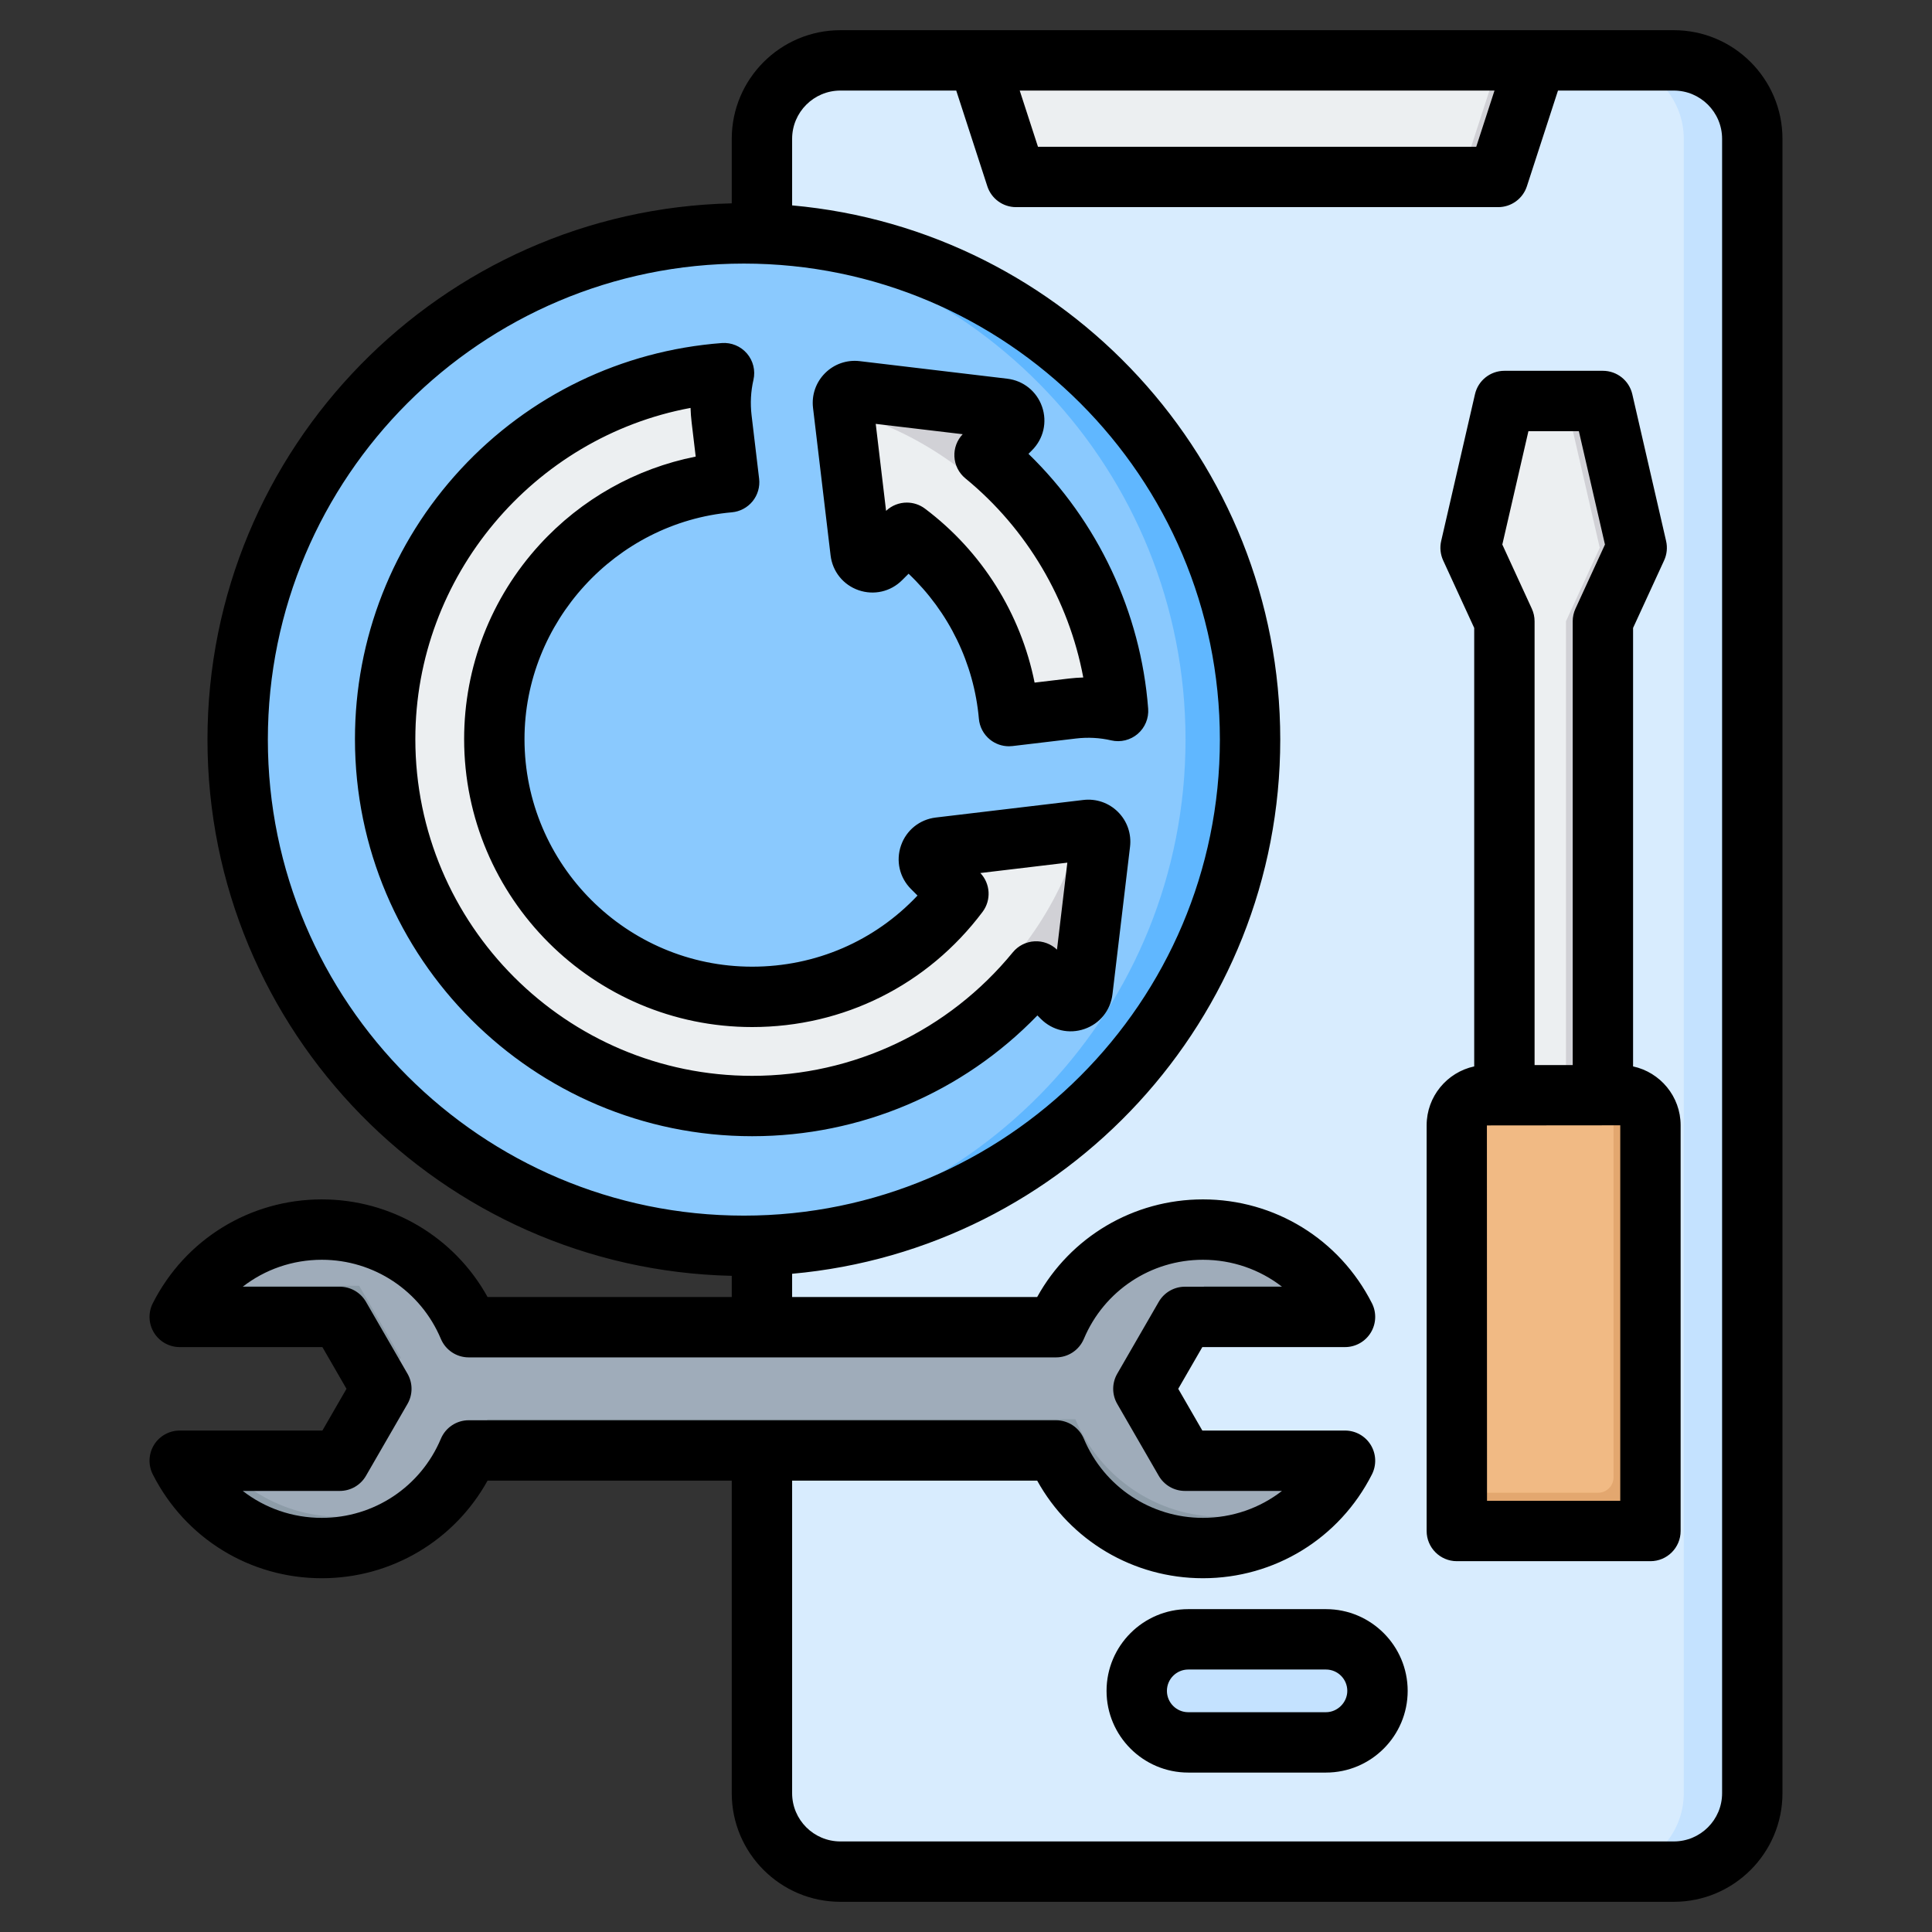 <svg id="Layer_1" enable-background="new 0 0 512 512" height="512" viewBox="0 0 512 512" width="512" xmlns="http://www.w3.org/2000/svg"><rect x="0" y="0" width="512" height="512" fill="#333333" stroke="none"/><g clip-rule="evenodd" fill-rule="evenodd"><g><g><path d="m464.019 475.215c0 11.426-9.358 20.784-20.785 20.784h-219.462c-11.43 0-20.785-9.353-20.785-20.784v-438.431c0-11.431 9.353-20.784 20.785-20.784h219.463c11.431 0 20.785 9.357 20.785 20.784v438.431z" fill="#d8ecfe"/><path d="m464.019 475.215c0 11.426-9.357 20.785-20.785 20.785h-17.799c11.429 0 20.785-9.357 20.785-20.785v-438.431c0-11.429-9.353-20.784-20.785-20.784h17.799c11.432 0 20.785 9.356 20.785 20.784z" fill="#c4e2ff"/><path d="m315.965 434.443h36.496c7.509 0 13.653 6.144 13.653 13.653v.001c0 7.509-6.144 13.653-13.653 13.653h-36.496c-7.509 0-13.653-6.144-13.653-13.653v-.001c-.001-7.509 6.144-13.653 13.653-13.653z" fill="#c4e2ff"/><path d="m260.29 16h147.845l-8.599 26.464c-.871 2.682-3.267 4.422-6.086 4.422h-118.474c-2.82 0-5.215-1.74-6.086-4.422z" fill="#eceff1"/><path d="m397.313 16h10.823l-8.599 26.464c-.871 2.682-3.267 4.422-6.087 4.422h-10.823c2.82 0 5.215-1.74 6.087-4.422z" fill="#d1d1d6"/></g><g><path d="m425.137 356.536h-26.101l-.001-191.885-8.958-19.483 8.958-38.906 26.102.001 8.959 38.905-8.959 19.483z" fill="#eceff1"/><path d="m425.137 356.536h-10.143v-191.885l8.958-19.483-8.958-38.905h10.143l8.959 38.905-8.959 19.483z" fill="#d1d1d6"/><path d="m433.685 405.733h-43.197c-2.231 0-4.057-1.826-4.057-4.057v-103.46c0-4.384 3.586-7.97 7.97-7.97h35.369c4.384 0 7.97 3.586 7.97 7.97v103.46c.001 2.231-1.824 4.057-4.055 4.057z" fill="#f1ba84"/><path d="m433.685 405.732h-43.196c-2.232 0-4.057-1.826-4.057-4.057v-6.086h37.11c2.231 0 4.057-1.826 4.057-4.057v-101.287h2.173c4.384 0 7.971 3.586 7.971 7.97v103.46c-.001 2.232-1.827 4.057-4.058 4.057z" fill="#e3a76f"/></g><g><path d="m280.221 351.715c6.384-15.195 21.406-25.866 38.921-25.866 16.448.001 30.697 9.412 37.659 23.141l-42.429.001-11.004 19.059 11.004 19.058h42.429c-6.962 13.73-21.211 23.141-37.659 23.141-17.515 0-32.537-10.672-38.921-25.867h-155.66c-6.384 15.195-21.406 25.866-38.921 25.866-16.449 0-30.697-9.411-37.659-23.14h42.429l11.003-19.059-11.004-19.059h-42.428c6.962-13.73 21.211-23.141 37.659-23.141 17.515-.001 32.537 10.67 38.921 25.866z" fill="#9facba"/><path d="m284.848 343.456c.115-.159.23-.319.347-.477-.069.159-.138.317-.205.477zm66.457-2.725c2.139 2.516 3.988 5.286 5.496 8.258h-42.429l-6.236 10.8 11.004-19.058zm4.768 46.376h.728c-6.963 13.73-21.211 23.141-37.659 23.141-17.515 0-32.537-10.671-38.921-25.866l-155.657.001c1.835-2.555 3.393-5.322 4.627-8.259h155.798c6.384 15.195 21.406 25.866 38.921 25.866 12.887-.001 24.423-5.778 32.163-14.883zm-231.717-2.249c-6.496 14.941-21.385 25.389-38.716 25.389-16.449.001-30.697-9.411-37.659-23.141h10.264c7.74 9.105 19.276 14.883 32.163 14.882 13.918.001 26.261-6.738 33.948-17.13zm-22.942-16.81-11.004-19.059h-42.429c1.507-2.973 3.357-5.743 5.496-8.259h41.7l11.004 19.059z" fill="#8d9ca8"/></g><g><ellipse cx="197.488" cy="195.998" fill="#8ac9fe" rx="134.149" ry="134.148" transform="matrix(1 -.022 .022 1 -4.211 4.336)"/><path d="m197.488 61.849c74.088 0 134.149 60.061 134.149 134.148s-60.061 134.148-134.149 134.148c-2.934 0-5.843-.105-8.73-.29 70.018-4.499 125.419-62.704 125.419-133.858s-55.401-129.359-125.419-133.858c2.887-.185 5.796-.29 8.73-.29z" fill="#60b7ff"/><path d="m240.673 141.19c2.589 1.944 5.036 4.068 7.321 6.353 11.018 11.019 18.291 25.785 19.743 42.224l16.815-2.001c4.184-.498 8.256-.242 12.101.644-1.809-23.885-12.248-45.362-28.205-61.32-2.282-2.282-4.677-4.45-7.176-6.497l6.928-6.928c1.864-1.865.762-5.048-1.857-5.36l-39.078-4.65c-2.037-.243-3.745 1.465-3.503 3.503l4.65 39.079c.312 2.618 3.495 3.721 5.359 1.856z" fill="#d1d1d6"/><path d="m240.673 141.19c2.589 1.944 5.036 4.068 7.321 6.353 11.018 11.019 18.291 25.785 19.743 42.224l16.815-2.001c1.65-.196 3.283-.275 4.892-.245-3.454-37.655-30.06-68.607-65.46-78.496l4.428 37.211c.312 2.618 3.495 3.721 5.359 1.856z" fill="#eceff1"/><path d="m192.232 98.884c-23.885 1.809-45.363 12.248-61.32 28.205-17.6 17.6-28.486 41.914-28.486 68.768s10.886 51.168 28.486 68.768 41.914 28.486 68.768 28.486c26.855 0 51.168-10.886 68.768-28.486 2.282-2.282 4.45-4.677 6.497-7.176l6.928 6.928c1.865 1.865 5.048.762 5.36-1.857l4.65-39.078c.243-2.037-1.466-3.745-3.502-3.503l-39.079 4.65c-2.618.312-3.721 3.495-1.856 5.359l6.902 6.902c-1.945 2.589-4.068 5.035-6.353 7.32-12.363 12.363-29.445 20.011-48.314 20.011s-35.95-7.648-48.314-20.011c-12.363-12.364-20.011-29.446-20.011-48.314 0-18.869 7.648-35.951 20.011-48.314 11.019-11.018 25.785-18.29 42.224-19.743l-2.001-16.815c-.5-4.183-.244-8.255.642-12.1z" fill="#d1d1d6"/><path d="m286.513 220.162-37.211 4.428c-2.618.312-3.721 3.495-1.856 5.359l6.902 6.902c-1.945 2.589-4.068 5.035-6.353 7.32-12.363 12.363-29.445 20.011-48.314 20.011s-35.95-7.648-48.314-20.011c-12.363-12.364-20.011-29.446-20.011-48.314 0-18.869 7.648-35.951 20.011-48.314 11.019-11.018 25.785-18.29 42.224-19.743l-2.001-16.815c-.197-1.65-.275-3.283-.245-4.892-45.88 4.208-81.814 42.787-81.814 89.764 0 49.789 40.362 90.151 90.151 90.151 41.365 0 76.221-27.864 86.831-65.846z" fill="#eceff1"/></g></g><path d="m110.069 195.858c0-43.176 31.343-80.026 72.931-87.755.04 1.266.136 2.546.288 3.826l1.079 9.07c-15.853 3.153-30.312 11.259-41.352 23.332-12.907 14.121-20.015 32.422-20.015 51.527 0 42.084 34.239 76.322 76.323 76.322 24.237 0 46.491-11.117 61.064-30.519 2.346-3.13 2.087-7.479-.583-10.299l23.051-2.749-2.743 23.05c-1.585-1.511-3.731-2.32-5.918-2.203-2.258.108-4.361 1.172-5.794 2.923-17.04 20.8-42.216 32.727-69.077 32.727-49.214 0-89.254-40.037-89.254-89.252zm164.853 73.244.939.941c3.049 3.036 7.467 4.057 11.538 2.645 4.069-1.407 6.913-4.938 7.421-9.221l4.652-39.076c.406-3.422-.753-6.778-3.183-9.211-2.431-2.429-5.788-3.587-9.21-3.177l-39.078 4.65c-4.281.509-7.814 3.347-9.225 7.418-1.408 4.072-.392 8.492 2.656 11.541l1.718 1.718c-11.359 12.059-26.99 18.851-43.827 18.851-33.263 0-60.324-27.06-60.324-60.324 0-30.967 24.13-57.368 54.938-60.088 2.155-.188 4.143-1.247 5.505-2.918 1.365-1.68 1.992-3.85 1.734-5.992l-2-16.818c-.375-3.154-.21-6.303.495-9.362.572-2.481-.07-5.079-1.726-7.009-1.66-1.93-4.143-2.951-6.673-2.758-26.5 2.01-51.057 13.867-69.151 33.409-18.09 19.529-28.052 44.936-28.052 71.535 0 58.045 47.218 105.251 105.254 105.251 28.725.001 55.817-11.563 75.599-32.005zm-19.793-154.033-23.052-2.739 2.743 23.05c1.532-1.45 3.51-2.189 5.499-2.189 1.682 0 3.37.527 4.802 1.6 15.095 11.339 25.404 27.832 29.056 46.109l9.073-1.078c1.276-.15 2.552-.24 3.828-.282-3.837-20.527-14.909-39.387-31.232-52.759-1.747-1.431-2.808-3.53-2.92-5.79-.108-2.199.69-4.341 2.203-5.922zm-35.016 32.11c.509 4.283 3.354 7.823 7.422 9.23 4.069 1.403 8.491.391 11.538-2.66l1.712-1.708c10.638 10.077 17.331 23.751 18.629 38.432.189 2.156 1.244 4.137 2.923 5.507 1.434 1.163 3.218 1.789 5.043 1.789.314 0 .631-.019.947-.057l16.815-2c3.155-.372 6.303-.212 9.359.499 2.478.57 5.082-.071 7.012-1.732 1.929-1.657 2.954-4.137 2.762-6.67-1.936-25.558-13.368-49.719-31.718-67.539l.947-.951c3.047-3.05 4.063-7.47 2.653-11.536-1.408-4.062-4.942-6.91-9.223-7.423l-39.076-4.651c-3.422-.409-6.777.748-9.21 3.182-2.43 2.429-3.593 5.79-3.184 9.212zm209.272 250.552h-35.311l-.029-99.48 35.34-.033zm-24.338-283.462h13.367l6.917 30.039-7.818 17.001c-.483 1.05-.731 2.189-.731 3.351v117.592h-10.102v-117.591c0-1.163-.25-2.301-.732-3.351l-7.818-17.001zm27.734 168.341v-116.199l8.226-17.891c.739-1.61.925-3.422.527-5.14l-8.958-38.912c-.835-3.629-4.069-6.199-7.795-6.199h-26.101c-3.727 0-6.962 2.57-7.796 6.199l-8.96 38.912c-.395 1.718-.209 3.53.53 5.14l8.226 17.891v116.199c-7.195 1.549-12.606 7.959-12.606 15.608v107.51c0 4.42 3.583 8.002 8.002 8.002h51.309c4.418 0 8-3.582 8-8.002v-107.51c0-7.649-5.41-14.059-12.604-15.608zm-81.385 171.142h-36.497c-3.118 0-5.654-2.532-5.654-5.653s2.535-5.658 5.654-5.658h36.497c3.116 0 5.651 2.537 5.651 5.658.001 3.06-2.588 5.653-5.651 5.653zm0-27.314h-36.497c-11.94 0-21.653 9.725-21.653 21.661 0 11.941 9.713 21.651 21.653 21.651h36.497c11.938 0 21.651-9.71 21.651-21.651.001-11.936-9.713-21.661-21.651-21.661zm104.978 48.783v-438.427c0-7.056-5.737-12.793-12.786-12.793h-30.707l-8.238 25.36c-1.072 3.299-4.142 5.531-7.609 5.531h-127.773c-3.466 0-6.538-2.231-7.609-5.531l-8.24-25.361h-30.706c-7.051 0-12.786 5.738-12.786 12.793v17.637c72.41 6.491 129.358 67.501 129.358 141.573 0 74.067-56.948 135.078-129.358 141.559v6.157h64.942c8.777-15.881 25.481-25.869 43.921-25.869 19.022 0 36.186 10.548 44.794 27.521 1.258 2.476 1.138 5.437-.318 7.809-1.454 2.367-4.036 3.813-6.816 3.813h-37.813l-6.384 11.056 6.384 11.061h37.813c2.78 0 5.362 1.44 6.816 3.808 1.456 2.372 1.575 5.333.318 7.813-8.608 16.969-25.773 27.517-44.794 27.517-18.439 0-35.144-9.988-43.921-25.869h-64.942v82.841c0 7.051 5.735 12.779 12.786 12.779h220.882c7.049.001 12.786-5.727 12.786-12.778zm-332.166-98.84c-3.219 0-6.127 1.939-7.375 4.909-5.352 12.732-17.734 20.96-31.547 20.96-7.766 0-15.081-2.579-20.956-7.14h25.726c2.859 0 5.499-1.53 6.928-4.001l11.006-19.058c1.429-2.471 1.429-5.521 0-8.002l-11.006-19.058c-1.429-2.471-4.069-4.001-6.928-4.001h-25.726c5.876-4.561 13.19-7.14 20.956-7.14 13.813 0 26.196 8.232 31.547 20.96 1.248 2.97 4.153 4.909 7.375 4.909h155.652c3.221 0 6.128-1.939 7.377-4.909 5.35-12.727 17.733-20.96 31.547-20.96 7.766 0 15.08 2.579 20.958 7.14h-25.728c-2.86 0-5.5 1.53-6.93 4.001l-11.004 19.058c-1.429 2.481-1.429 5.531 0 8.002l11.004 19.058c1.43 2.471 4.07 4.001 6.93 4.001h25.726c-5.876 4.561-13.191 7.14-20.959 7.14-13.811 0-26.195-8.228-31.545-20.96-1.248-2.97-4.155-4.909-7.377-4.909zm-53.224-180.377c0 69.558 56.589 126.149 126.148 126.149s126.148-56.591 126.148-126.149c0-69.563-56.589-126.154-126.148-126.154s-126.148 56.591-126.148 126.154zm325.074-172.004-4.837 14.892h-116.148l-4.836-14.892zm47.53-15.998h-220.881c-15.873 0-28.785 12.911-28.785 28.792v17.095c-76.903 1.713-138.938 64.804-138.938 142.115 0 77.306 62.035 140.387 138.938 142.105v5.611h-64.712c-8.78-15.881-25.483-25.869-43.923-25.869-19.022 0-36.186 10.548-44.794 27.521-1.257 2.476-1.138 5.437.318 7.809 1.454 2.367 4.036 3.813 6.816 3.813h37.812l6.385 11.056-6.385 11.061h-37.813c-2.78 0-5.361 1.44-6.818 3.808-1.454 2.372-1.574 5.333-.316 7.813 8.609 16.969 25.772 27.517 44.794 27.517 18.44 0 35.143-9.988 43.923-25.869h64.712v82.841c0 15.867 12.913 28.778 28.785 28.778h220.882c15.871 0 28.785-12.911 28.785-28.778v-438.427c.001-15.881-12.914-28.792-28.785-28.792z"/></g></svg>